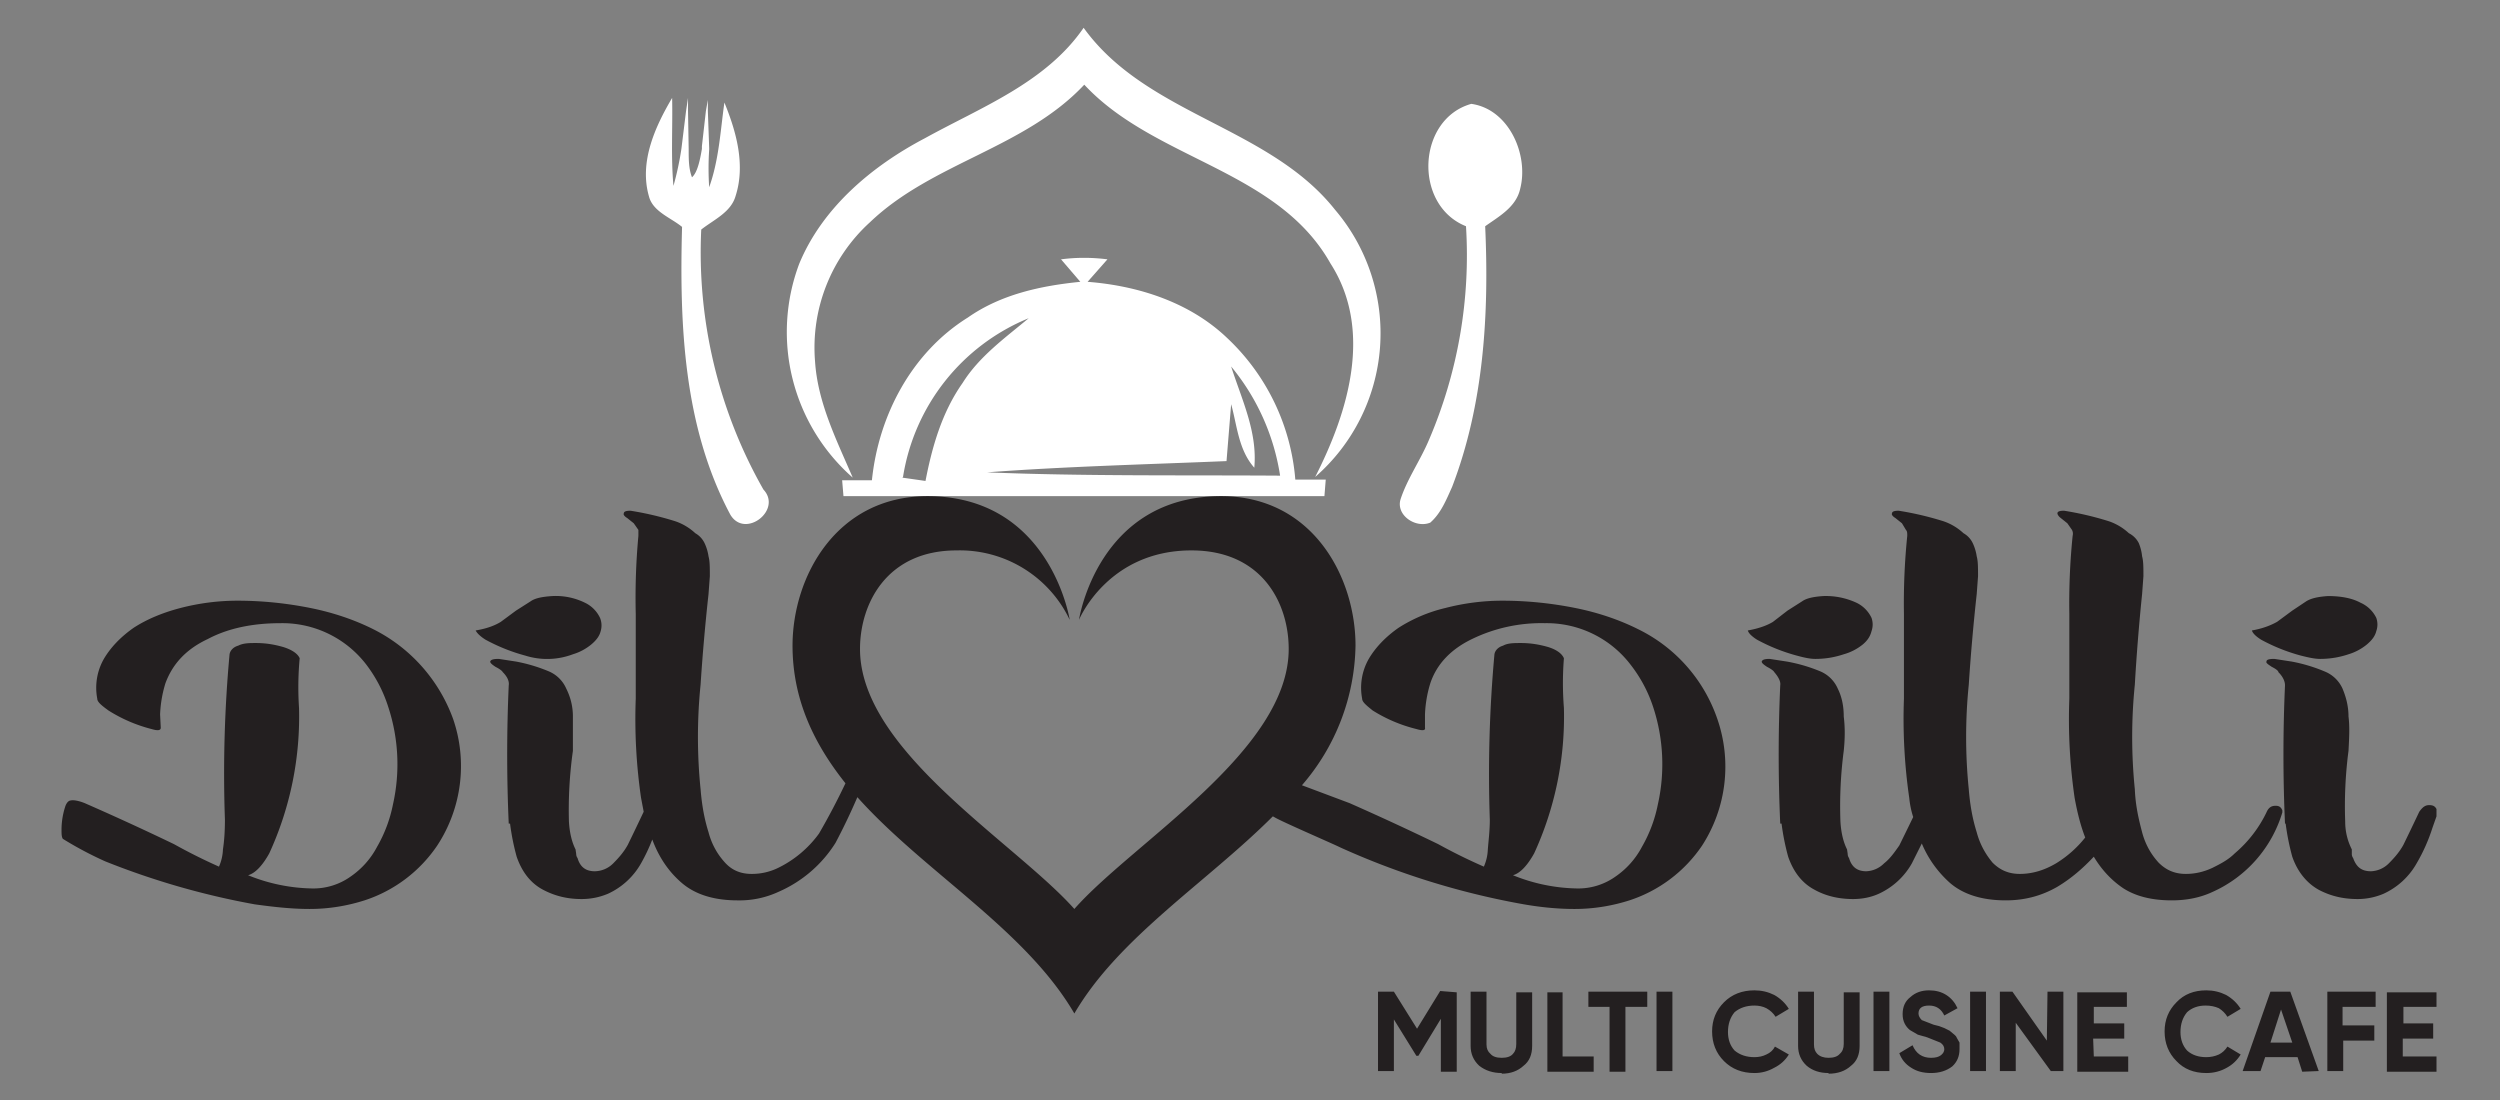 <svg xmlns="http://www.w3.org/2000/svg" viewBox="0 0 377.9 166.3"><rect x="0" y="0" width="377.9" height="166.3" fill="#808080" stroke="none"/><g fill="#fff"><path d="M189.6 70.7c-2.4-2.7-2.6-6.4-3.5-9.6l-.7 8.6c-12 .5-24.2.8-36.2 1.7 14.7.6 29.6.4 44.3.5a34 34 0 0 0-7.4-16.5c1.6 5 4 9.9 3.5 15.3zm-53.2 1.5 3.5.5c1-5.2 2.5-10.4 5.6-14.8 2.5-4 6.4-6.8 10-9.8a31.2 31.2 0 0 0-19 24zm24-33c2.3-.3 4.6-.3 7 0l-3 3.4c7.7.6 15.4 3.1 21 8.4a33 33 0 0 1 10.4 21.5h4.6l-.2 2.5h-72.7l-.2-2.4h4.5c1-9.8 6-19.3 14.5-24.6 5-3.5 11-4.8 17-5.4l-3-3.5"/><path d="M139.8 20.9c8.5-4.7 18.3-8.4 24-16.7 9.5 13.2 28 14.9 38 27.5a28.8 28.8 0 0 1-3 40.4c5-9.8 8.8-22.2 2.3-32.3-8-14.2-26.6-15.6-37.2-27-9 9.6-23 11.8-32.4 20.8a25.6 25.6 0 0 0-8.3 21c.4 6.3 3.3 12 5.7 17.6a29.3 29.3 0 0 1-8.1-32.3c3.5-8.5 11-14.8 19-19m81.8 13.3c-8-3.2-7.4-16.2.8-18.5 5.7.8 8.7 7.7 7.4 12.8-.6 2.8-3.2 4.2-5.3 5.7.6 13.3-.2 26.9-5 39.4-.9 2-1.7 4-3.3 5.4-2.2.9-5.2-1.1-4.5-3.5 1-3.1 3-5.9 4.3-9a70.7 70.7 0 0 0 5.6-32.3M115.4 74a72.5 72.5 0 0 1-9.4-39.3c1.9-1.5 4.5-2.6 5.2-5.1 1.5-4.7.1-9.7-1.7-14.1-.6 4.2-.8 8.6-2.3 12.8a43 43 0 0 1 0-5.7v-.2l-.2-5.6v-2 .3l-.3 1.7-.6 5.3v.4c-.3 1.8-.7 3.6-1.5 4.3-.5-1.3-.5-2.7-.5-4.3l-.1-5.7v-2l-.3 2-.7 5.7a46 46 0 0 1-1.2 5.6c-.4-4.4-.1-8.9-.2-13.3-2.6 4.4-5 9.7-3.5 14.9.6 2.3 3.3 3.2 5 4.6-.4 14.7.2 30.2 7.3 43.5 2.2 3.7 7.9-.7 5-3.8"/></g><path d="M341.8 96.7a27.4 27.4 0 0 0 6 2.4c1.2.3 2.1.5 2.9.5 1.7 0 3.1-.3 4.3-.7a8 8 0 0 0 2.8-1.5c.7-.6 1.2-1.2 1.4-2a3 3 0 0 0 0-2 4.8 4.8 0 0 0-2.4-2.3c-1.1-.6-2.7-1-4.9-1-1.4.1-2.5.3-3.3.8l-2.1 1.4-2.3 1.7c-.9.5-2.1 1-3.8 1.3.1.4.6.9 1.4 1.4M79.4 99.1a11 11 0 0 0 7.2-.2 8 8 0 0 0 2.8-1.5c.7-.6 1.2-1.2 1.4-2a3 3 0 0 0-.1-2 4.8 4.8 0 0 0-2.3-2.3 10 10 0 0 0-4.9-1c-1.5.1-2.6.3-3.3.8L78 92.3 75.7 94c-.8.5-2 1-3.8 1.3.2.4.7.9 1.5 1.4a27.4 27.4 0 0 0 6 2.4m192.2 0c1.1.3 2 .5 2.8.5 1.7 0 3.1-.3 4.3-.7a8 8 0 0 0 2.9-1.5c.7-.6 1.1-1.2 1.3-2a3 3 0 0 0 0-2 4.8 4.8 0 0 0-2.3-2.3 11 11 0 0 0-5-1c-1.4.1-2.5.3-3.2.8l-2.2 1.4L268 94c-.8.5-2.1 1-3.8 1.3.1.4.6.9 1.4 1.4a27.4 27.4 0 0 0 6 2.4m96.7 23.2c-.2-.4-.5-.6-1.1-.6-.6 0-1 .3-1.5 1a425.8 425.8 0 0 1-2.4 5c-.6 1.1-1.4 2-2.2 2.8a4 4 0 0 1-2.7 1.2c-1.4 0-2.2-.6-2.7-2a1 1 0 0 1-.2-.6v-.7c-.6-1.2-1-2.6-1-4.2a64.3 64.3 0 0 1 .5-10.7c.1-1.9.2-3.6 0-5.2 0-1.6-.4-3-.9-4.2a5 5 0 0 0-2.7-2.6 24.3 24.3 0 0 0-5-1.5l-2.6-.4c-.8 0-1.2.1-1.2.4-.1.2.2.4.8.8.6.3 1 .6 1 .8.7.7 1 1.4 1 2a234 234 0 0 0 0 20.9h.1a36 36 0 0 0 1 5c.8 2.3 2.2 4 4 5 1.9 1 3.8 1.4 5.9 1.4a10 10 0 0 0 3.9-.8 11 11 0 0 0 5-4.6 26.6 26.6 0 0 0 2.4-5.4l.6-1.7v-1.1M68.5 108.7a24.5 24.5 0 0 0-12.1-13.6c-2.8-1.4-6-2.5-9.5-3.2-3.5-.7-7.2-1.1-11-1.1-3 0-5.9.4-8.6 1.1-2.7.7-5.1 1.7-7.1 3-2 1.4-3.5 3-4.5 4.7a8.8 8.8 0 0 0-1 6c0 .5.6 1 1.7 1.8a22.6 22.6 0 0 0 6.5 2.8c1 .3 1.4.2 1.4-.2l-.1-2a18.4 18.4 0 0 1 .8-4.7c1.1-3 3.2-5.2 6.4-6.7 3-1.6 6.7-2.4 11-2.4a16 16 0 0 1 13 6.3 21 21 0 0 1 3.3 6.4 27.7 27.7 0 0 1 .7 14.7A21 21 0 0 1 57 128c-1 1.9-2.4 3.4-4 4.5a9.7 9.7 0 0 1-5.8 1.8 26.8 26.8 0 0 1-9.7-2c1.1-.3 2.2-1.5 3.2-3.3a49.5 49.5 0 0 0 4.5-22 47.3 47.3 0 0 1 .1-7.5c-.3-.7-1.2-1.3-2.5-1.7-1.4-.4-2.7-.6-4.1-.6-1 0-1.9 0-2.7.4-.7.2-1.2.7-1.3 1.3a197.5 197.5 0 0 0-.7 25c0 1.7-.1 3.2-.3 4.5a7 7 0 0 1-.6 2.6 85.3 85.3 0 0 1-6.8-3.4 409.4 409.4 0 0 0-13.5-6.2c-1-.4-1.8-.5-2.1-.4-.3 0-.6.3-.8.8a11.4 11.4 0 0 0-.6 3.6c0 .6 0 1.1.2 1.4a54.6 54.6 0 0 0 6.4 3.4 116.8 116.8 0 0 0 22.6 6.5c2.9.4 5.6.7 8.3.7 3 0 5.8-.5 8.3-1.3a21.2 21.2 0 0 0 11-8.3 21.9 21.9 0 0 0 2.4-19.1" style="fill:#231f20;stroke-width:1.333"/><path d="M259.6 108.7a23.6 23.6 0 0 0-12-13.6c-2.8-1.4-6-2.5-9.5-3.2-3.5-.7-7.2-1.1-11-1.1-3 0-5.9.4-8.6 1.1a23 23 0 0 0-7.1 3c-2 1.4-3.5 3-4.5 4.7a8.8 8.8 0 0 0-1 6c0 .5.6 1 1.6 1.8a22.5 22.5 0 0 0 6.6 2.8c1 .3 1.4.2 1.3-.2v-2a18.4 18.4 0 0 1 .8-4.7c1-3 3.2-5.2 6.3-6.7a24 24 0 0 1 11-2.4 16 16 0 0 1 13 6.3 21 21 0 0 1 3.4 6.4 27.7 27.7 0 0 1 .7 14.7 21 21 0 0 1-2.4 6.4c-1 1.9-2.4 3.4-4 4.5a9.7 9.7 0 0 1-5.8 1.8 26.8 26.8 0 0 1-9.7-2c1.1-.3 2.2-1.5 3.2-3.3a49.5 49.5 0 0 0 4.5-22 47.5 47.5 0 0 1 0-7.5c-.3-.7-1.1-1.3-2.4-1.7-1.4-.4-2.7-.6-4.1-.6-1 0-2 0-2.7.4-.7.2-1.2.7-1.3 1.3a200.4 200.4 0 0 0-.7 25c0 1.7-.2 3.2-.3 4.5a7 7 0 0 1-.6 2.6 83.2 83.2 0 0 1-6.9-3.4 409.5 409.5 0 0 0-13.4-6.2l-7.2-2.7a33 33 0 0 0 8.1-21.1c0-10.4-6.5-22.6-20.3-22.6-18.7 0-21.5 18.7-21.5 18.7s4.3-10.5 17-10.5c10.7 0 14.7 8 14.7 14.9 0 15.4-23.5 29.2-32.4 39.3-9-10.1-32.4-23.9-32.4-39.3 0-6.8 4-14.9 14.6-14.9a18.4 18.4 0 0 1 17.1 10.5S158.8 75 140.2 75c-13.8 0-20.4 12.2-20.4 22.6 0 8.2 3.3 14.9 8 20.8a103 103 0 0 1-4 7.6 16.6 16.6 0 0 1-6.2 5.2 9 9 0 0 1-4 .9c-1.7 0-3-.6-4-1.7-1.1-1.2-2-2.7-2.5-4.6-.6-1.9-1-4-1.2-6.5a78.4 78.4 0 0 1 0-15.8 312.3 312.3 0 0 1 1.2-13.7l.2-2.7c0-1.3 0-2.3-.2-3a7 7 0 0 0-.6-2 3.4 3.4 0 0 0-1.4-1.5 8.4 8.4 0 0 0-3-1.8 47.3 47.3 0 0 0-6.8-1.6c-.6 0-1 .1-1 .4-.1.1 0 .4.5.7l1 .8.7 1v.9a101.5 101.5 0 0 0-.4 11.8v12.8a83 83 0 0 0 .8 15l.4 2.1a389 389 0 0 1-2.4 5c-.6 1.1-1.4 2-2.2 2.8a4 4 0 0 1-2.8 1.2c-1.3 0-2.2-.6-2.6-2a1 1 0 0 1-.2-.6l-.1-.7c-.6-1.2-.9-2.6-1-4.2a64.3 64.3 0 0 1 .6-10.7v-5.2c0-1.6-.4-3-1-4.2a5 5 0 0 0-2.6-2.6 24.3 24.3 0 0 0-5-1.5l-2.6-.4c-.8 0-1.2.1-1.3.4 0 .2.2.4.8.8.6.3 1 .6 1.1.8.7.7 1 1.4.9 2a234 234 0 0 0 0 20.9h.2a35.8 35.8 0 0 0 1 5c.8 2.3 2.1 4 4 5s3.8 1.4 5.8 1.4c1.5 0 2.8-.3 4-.8a11 11 0 0 0 5-4.6 26.6 26.6 0 0 0 1.7-3.6c1 2.7 2.5 4.9 4.5 6.6 2 1.7 4.8 2.6 8.4 2.6a14 14 0 0 0 6.2-1.3 19.2 19.2 0 0 0 8.6-7.4 95 95 0 0 0 3.3-6.9c10.1 11.3 25.4 20 32.8 32.7 6.7-11.5 20-19.8 30-29.8l.2.1c.9.6 8.8 4 10 4.6a117 117 0 0 0 27.2 8.5c2.7.5 5.5.8 8.2.8 3 0 5.8-.5 8.3-1.3a21.2 21.2 0 0 0 11-8.3 22 22 0 0 0 2.3-19.1m84.4 13.1c-.7 0-1.1.3-1.4 1a18.8 18.8 0 0 1-4.8 6.2c-1 1-2.2 1.6-3.4 2.2-1.3.6-2.6.9-4 .9-1.7 0-3-.6-4.1-1.7-1.1-1.2-2-2.7-2.5-4.6-.5-1.9-1-4-1.1-6.5a78.5 78.5 0 0 1 0-15.8 312.4 312.4 0 0 1 1.1-13.7l.2-2.7c0-1.3 0-2.3-.2-3a7 7 0 0 0-.5-2 3.4 3.4 0 0 0-1.5-1.5 8.4 8.4 0 0 0-3-1.8 47.3 47.3 0 0 0-6.8-1.6c-.6 0-1 .1-1 .4 0 .1.1.4.5.7l1 .8.7 1c.1.2.2.5.1.9a101.1 101.1 0 0 0-.5 11.8v12.8a82.5 82.5 0 0 0 .8 15c.4 2.2.9 4.2 1.6 6a16.9 16.9 0 0 1-4.4 3.9c-1.7 1-3.5 1.6-5.5 1.6-1.7 0-3-.6-4.1-1.7-1-1.2-1.9-2.7-2.4-4.6-.6-1.9-1-4-1.2-6.5a78.5 78.5 0 0 1 0-15.8 308.3 308.3 0 0 1 1.2-13.7l.2-2.7c0-1.3 0-2.3-.2-3a7 7 0 0 0-.6-2 3.4 3.4 0 0 0-1.4-1.5 8.4 8.4 0 0 0-3-1.8 47 47 0 0 0-6.8-1.6c-.6 0-1 .1-1 .4-.1.1 0 .4.5.7l1 .8.6 1c.2.2.2.5.2.9a100.8 100.8 0 0 0-.5 11.8v12.8a83.4 83.4 0 0 0 .8 15c.1 1 .3 2 .6 2.9a641.5 641.5 0 0 1-2.1 4.3c-.7 1-1.4 2-2.3 2.7a4 4 0 0 1-2.7 1.2c-1.3 0-2.2-.6-2.6-2a1 1 0 0 1-.2-.6l-.1-.7c-.6-1.2-.9-2.6-1-4.2a64.3 64.3 0 0 1 .5-10.7c.2-1.9.2-3.6 0-5.2 0-1.6-.3-3-.9-4.2a5 5 0 0 0-2.6-2.6 24.3 24.3 0 0 0-5.1-1.5l-2.6-.4c-.7 0-1.1.1-1.2.4 0 .2.2.4.8.8.6.3 1 .6 1.1.8.6.7 1 1.4.9 2a233.3 233.3 0 0 0 0 20.9h.2a36 36 0 0 0 1 5c.8 2.3 2.1 4 4 5 1.8 1 3.8 1.4 5.8 1.4 1.5 0 2.8-.3 3.9-.8a11 11 0 0 0 5-4.6l1.5-3c1 2.4 2.5 4.4 4.3 6 2 1.7 4.8 2.6 8.4 2.6 2.9 0 5.4-.7 7.7-2 2.2-1.3 4-2.9 5.6-4.6 1.2 2 2.7 3.6 4.5 4.8 1.9 1.2 4.3 1.8 7.3 1.8 2.2 0 4.3-.4 6.2-1.3a19.2 19.2 0 0 0 10.5-12v-.3c-.2-.5-.5-.7-1-.7" style="fill:#231f20;stroke-width:1.333"/><path d="M220.2 150v12h-2.4v-8l-3.4 5.6h-.3l-3.4-5.5v7.8h-2.4v-12h2.4l3.5 5.6 3.5-5.7zm6.8 12.2q-2 0-3.4-1.1-1.3-1.2-1.3-3v-8.2h2.4v8q0 .9.6 1.4.5.6 1.7.6t1.7-.6q.5-.5.5-1.5V150h2.4v8.1q0 2-1.3 3-1.3 1.2-3.3 1.2zm9.2-2.5h4.7v2.3h-7v-12h2.3zm12.8-9.8v2.3h-3.3v9.8h-2.4v-9.8h-3.2v-2.3zm1.4 0h2.4v12h-2.4zm14.8 12.3q-2.8 0-4.6-1.8-1.8-1.8-1.8-4.5 0-2.6 1.8-4.4 1.8-1.8 4.6-1.8 1.6 0 3 .7 1.4.8 2.2 2.1l-2 1.2q-.5-.8-1.4-1.3-.8-.4-1.8-.4-1.8 0-3 1-1 1.2-1 3 0 1.7 1 2.8 1.2 1 3 1 1 0 1.8-.4.9-.4 1.3-1.2l2.1 1.2q-.8 1.3-2.2 2-1.4.8-3 .8zm11.2 0q-2 0-3.3-1.1-1.3-1.2-1.3-3v-8.2h2.4v8q0 .9.5 1.4.6.6 1.7.6 1.2 0 1.7-.6.6-.5.6-1.5V150h2.4v8.1q0 2-1.3 3-1.3 1.2-3.4 1.2zm6.8-12.3h2.4v12h-2.4zm8.7 12.3q-1.8 0-3-.8-1.3-.8-1.8-2.2l2-1.2q.8 1.9 2.8 1.9 1 0 1.5-.4t.5-.9q0-.6-.6-1l-2-.8-1.4-.4-1.2-.7q-.5-.4-.8-1-.3-.6-.3-1.4 0-1.7 1.2-2.6 1.1-1 2.8-1 1.5 0 2.6.7t1.7 2l-2 1.1q-.7-1.5-2.3-1.5-.8 0-1.2.3-.4.3-.4.9 0 .5.5 1l1.8.7.8.2.8.3.8.4.6.5q.4.3.5.6l.4.7v1q0 1.6-1.1 2.6-1.3 1-3.2 1zm5.9-12.3h2.4v12h-2.4zm11.7 0h2.4v12H310l-5.3-7.3v7.3h-2.4v-12h1.9l5.2 7.4zm7 9.8h5.2v2.3H314v-12h7.5v2.2h-5v2.5h4.6v2.3h-4.7zm17 2.5q-2.8 0-4.5-1.8-1.8-1.8-1.8-4.5 0-2.6 1.8-4.4 1.7-1.8 4.5-1.8 1.6 0 3 .7 1.4.8 2.2 2.1l-2 1.2q-.5-.8-1.3-1.3-.9-.4-2-.4-1.7 0-2.8 1-1 1.2-1 3 0 1.7 1 2.8 1.1 1 2.9 1 1 0 1.9-.4.8-.4 1.3-1.2l2 1.2q-.8 1.3-2.1 2-1.4.8-3.1.8zm14.5-.2-.7-2.2h-4.9l-.7 2.1H339l4.2-12h3l4.3 12Zm-4.8-4.4h3.3l-1.7-5zm15.9-5.4h-5v2.8h4.8v2.3h-4.7v4.6h-2.4v-12h7.3zm4.1 7.5h5.1v2.3h-7.5v-12h7.5v2.2h-5v2.5h4.5v2.3h-4.6z" aria-label="MULTI CUISINE CAFE" style="font-size:13.051px;font-family:Gilroy-Bold;fill:#231f20;stroke-width:1.325"/></svg>